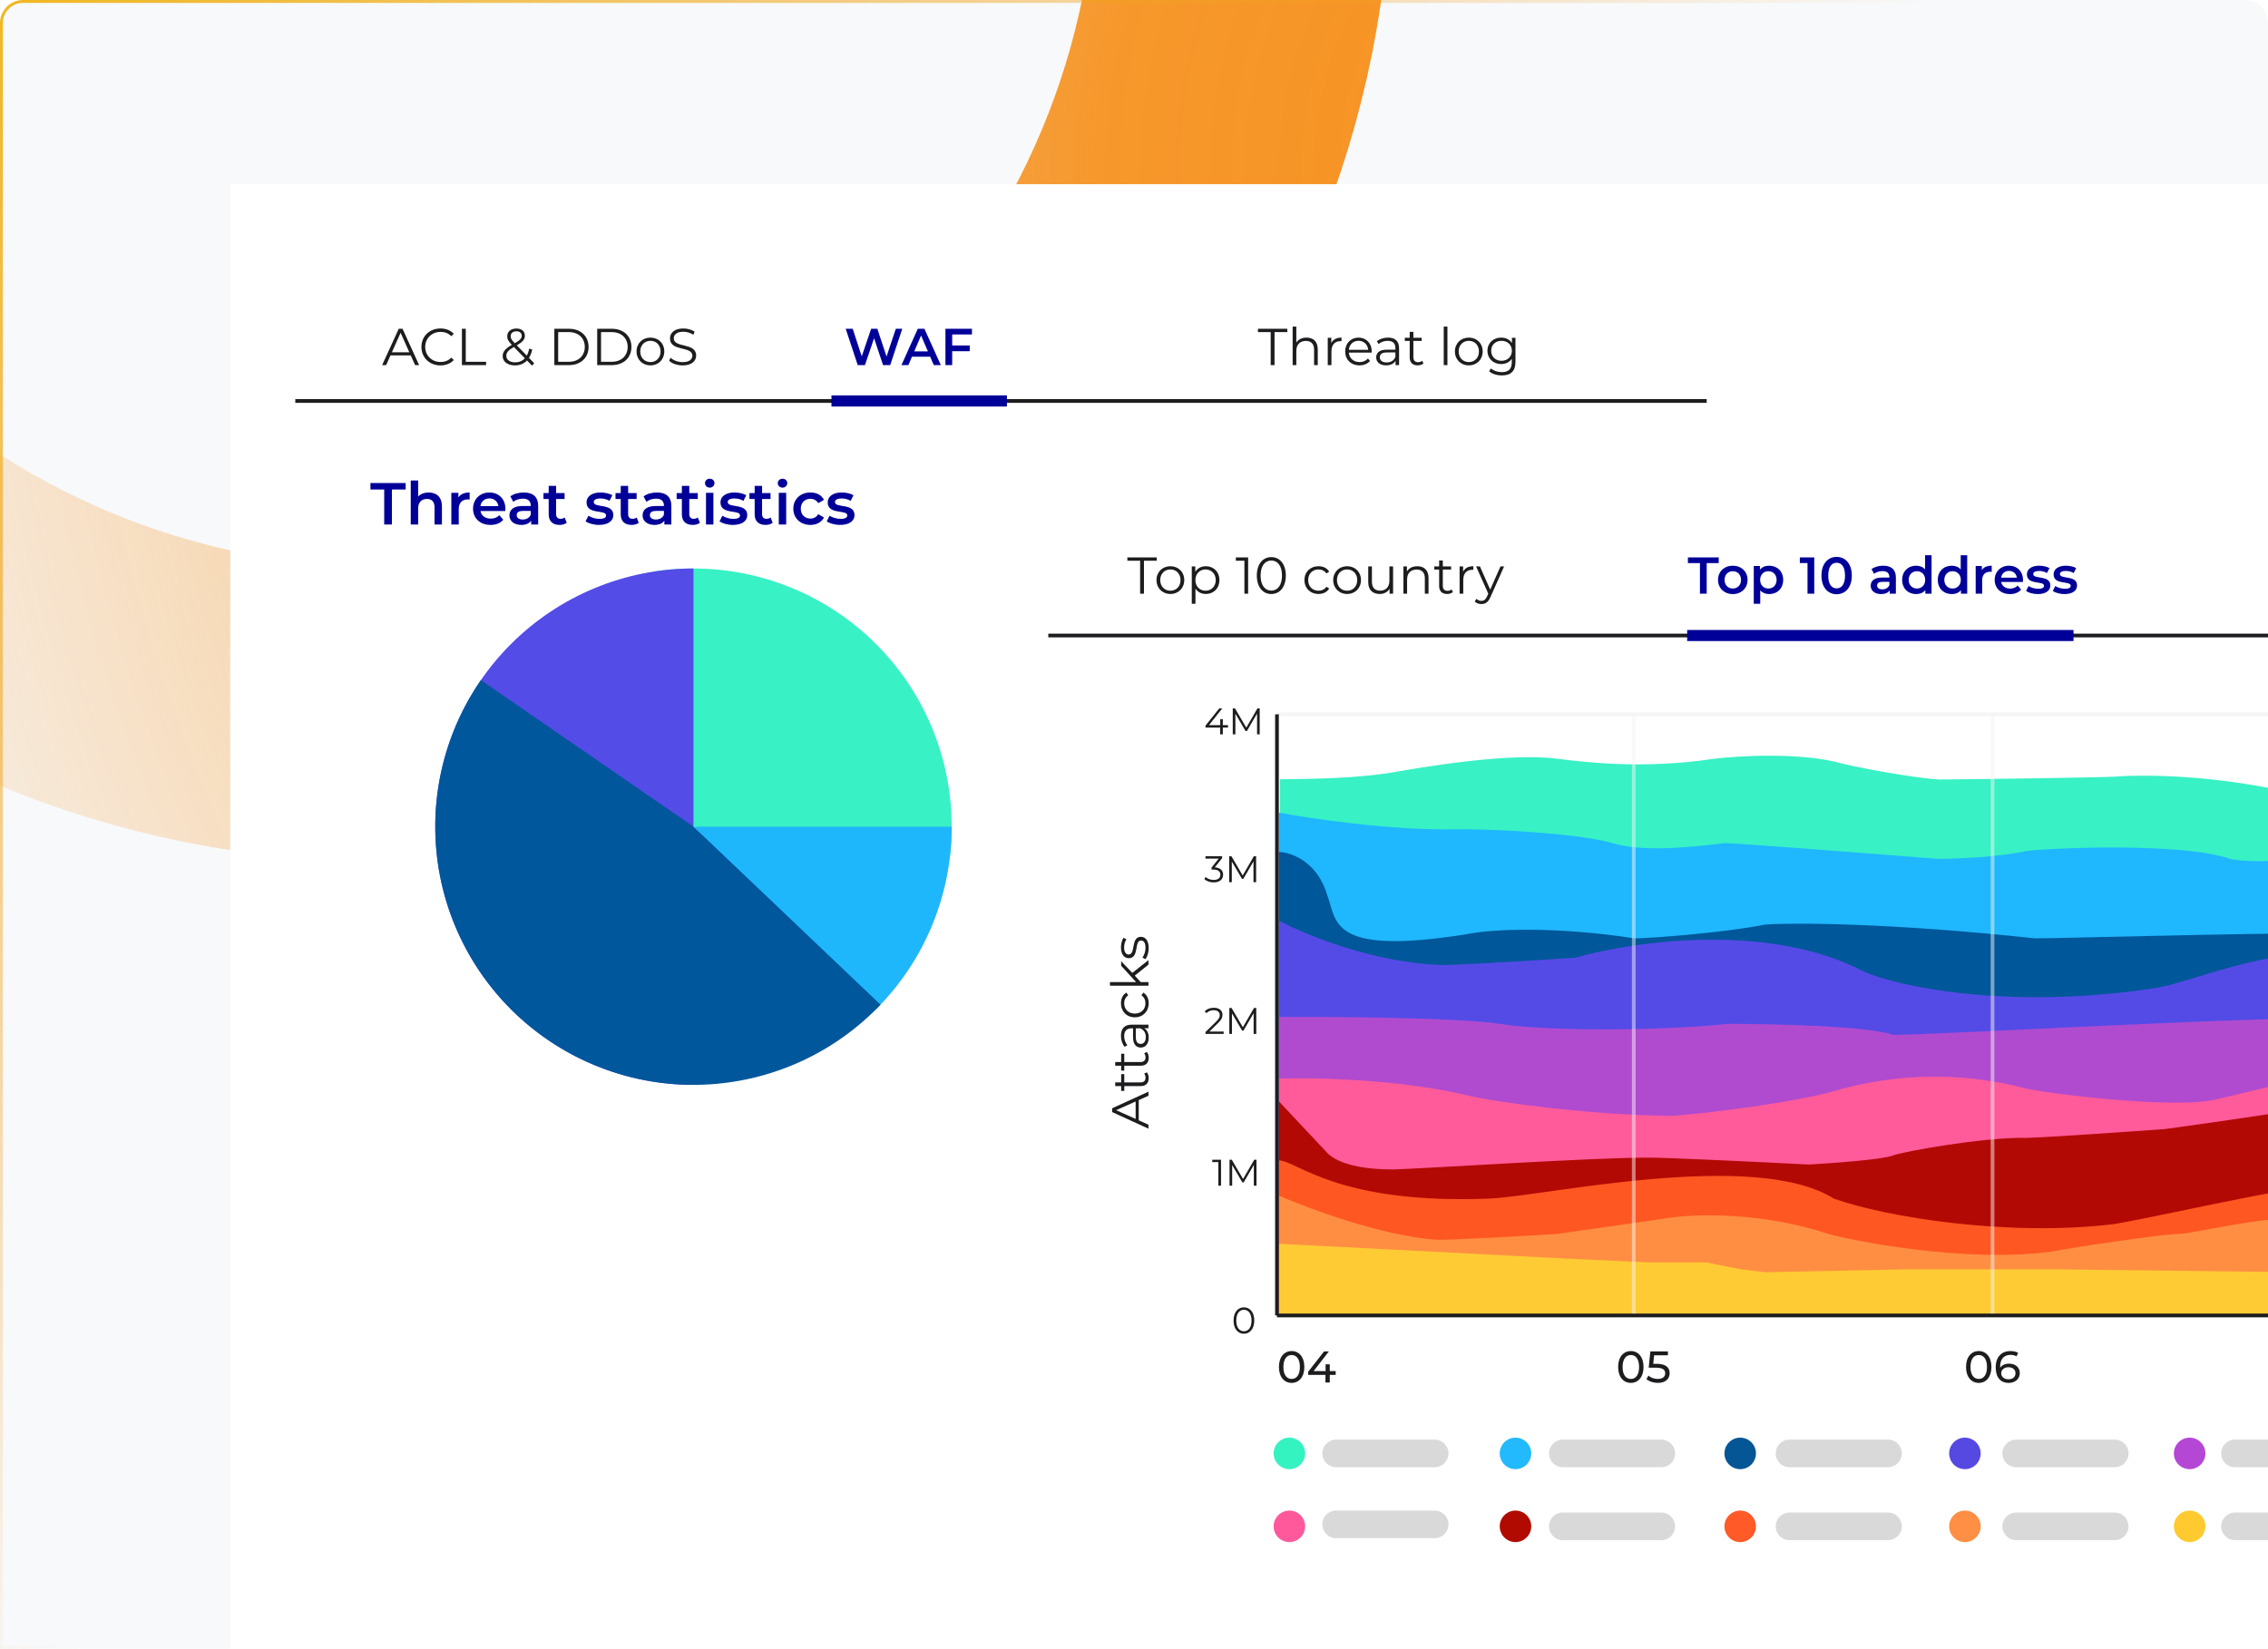 <svg width="788" height="573" viewBox="0 0 788 573" fill="none" xmlns="http://www.w3.org/2000/svg">
<g clip-path="url(#clip0_1924_32206)">
<path d="M0 8C0 3.582 3.582 0 8 0H780C784.418 0 788 3.582 788 8V573H0V8Z" fill="#F7F9FA"/>
<path d="M134.952 248.283C-29.994 249.017 -164.303 115.897 -165.037 -49.048C-165.771 -213.994 -32.652 -348.303 132.294 -349.037C297.239 -349.771 431.549 -216.652 432.283 -51.706C433.017 113.239 299.898 247.549 134.952 248.283Z" stroke="url(#paint0_radial_1924_32206)" stroke-width="102.458"/>
<path d="M865.561 64H80V579.033H865.561V64Z" fill="white"/>
<g filter="url(#filter0_d_1924_32206)">
<path d="M106.594 408.422C104.409 408.422 102.601 406.63 102.601 404.464V91.929C102.601 89.763 104.409 87.971 106.594 87.971H594.465C596.648 87.971 598.458 89.763 598.458 91.929V404.539C598.458 406.704 596.648 408.497 594.465 408.497H106.594V408.422Z" fill="white"/>
</g>
<path d="M311.247 114.254L308.021 123.898L304.83 114.254H302.667L299.404 123.844L296.268 114.254H293.834L298.016 126.872H300.522L303.694 117.535L306.813 126.872H309.3L313.482 114.254H311.247ZM324.432 126.872H326.884L321.187 114.254H318.88L313.202 126.872H315.617L316.861 123.952H323.17L324.432 126.872ZM317.654 122.113L320.016 116.597L322.395 122.113H317.654ZM337.699 116.219V114.254H328.488V126.872H330.831V122.041H336.924V120.058H330.831V116.219H337.699Z" fill="#000099"/>
<path d="M133.489 182.266H136.167V170.111H140.946V167.845H128.709V170.111H133.489V182.266ZM148.951 171.141C147.427 171.141 146.129 171.635 145.284 172.542V166.979H142.709V182.266H145.284V176.703C145.284 174.499 146.52 173.386 148.354 173.386C150.002 173.386 150.97 174.334 150.97 176.291V182.266H153.545V175.962C153.545 172.645 151.588 171.141 148.951 171.141ZM159.264 172.871V171.264H156.812V182.266H159.387V176.93C159.387 174.684 160.623 173.531 162.58 173.531C162.766 173.531 162.951 173.551 163.178 173.592V171.141C161.344 171.141 160.005 171.718 159.264 172.871ZM175.604 176.827C175.604 173.386 173.255 171.141 170.041 171.141C166.766 171.141 164.355 173.489 164.355 176.765C164.355 180.041 166.745 182.41 170.433 182.41C172.328 182.41 173.873 181.792 174.862 180.617L173.482 179.031C172.699 179.835 171.731 180.226 170.495 180.226C168.579 180.226 167.24 179.196 166.931 177.589H175.563C175.583 177.342 175.604 177.033 175.604 176.827ZM170.041 173.201C171.731 173.201 172.946 174.293 173.152 175.879H166.91C167.157 174.272 168.373 173.201 170.041 173.201ZM181.978 171.141C180.207 171.141 178.497 171.594 177.322 172.501L178.332 174.375C179.156 173.695 180.433 173.283 181.669 173.283C183.503 173.283 184.409 174.169 184.409 175.673V175.838H181.566C178.229 175.838 176.993 177.28 176.993 179.114C176.993 181.029 178.579 182.41 181.092 182.41C182.741 182.41 183.935 181.874 184.553 180.926V182.266H186.984V175.817C186.984 172.645 185.151 171.141 181.978 171.141ZM181.628 180.535C180.31 180.535 179.527 179.938 179.527 179.011C179.527 178.207 180.001 177.548 181.752 177.548H184.409V178.825C183.977 179.958 182.885 180.535 181.628 180.535ZM196.181 179.835C195.79 180.144 195.275 180.288 194.739 180.288C193.75 180.288 193.215 179.711 193.215 178.64V173.407H196.161V171.347H193.215V168.833H190.639V171.347H188.827V173.407H190.639V178.702C190.639 181.132 192.02 182.41 194.43 182.41C195.357 182.41 196.284 182.163 196.902 181.668L196.181 179.835ZM208.113 182.41C211.203 182.41 213.099 181.071 213.099 179.011C213.099 174.705 206.3 176.683 206.3 174.458C206.3 173.737 207.042 173.222 208.608 173.222C209.658 173.222 210.709 173.428 211.76 174.046L212.748 172.088C211.76 171.491 210.091 171.141 208.628 171.141C205.662 171.141 203.787 172.501 203.787 174.581C203.787 178.969 210.585 176.992 210.585 179.093C210.585 179.855 209.905 180.308 208.278 180.308C206.898 180.308 205.415 179.855 204.446 179.217L203.457 181.174C204.446 181.874 206.28 182.41 208.113 182.41ZM221.209 179.835C220.818 180.144 220.303 180.288 219.767 180.288C218.778 180.288 218.243 179.711 218.243 178.64V173.407H221.188V171.347H218.243V168.833H215.667V171.347H213.854V173.407H215.667V178.702C215.667 181.132 217.048 182.41 219.458 182.41C220.385 182.41 221.312 182.163 221.93 181.668L221.209 179.835ZM228.251 171.141C226.479 171.141 224.769 171.594 223.595 172.501L224.604 174.375C225.428 173.695 226.706 173.283 227.942 173.283C229.775 173.283 230.682 174.169 230.682 175.673V175.838H227.839C224.501 175.838 223.265 177.28 223.265 179.114C223.265 181.029 224.852 182.41 227.365 182.41C229.013 182.41 230.208 181.874 230.826 180.926V182.266H233.257V175.817C233.257 172.645 231.423 171.141 228.251 171.141ZM227.901 180.535C226.582 180.535 225.799 179.938 225.799 179.011C225.799 178.207 226.273 177.548 228.024 177.548H230.682V178.825C230.249 179.958 229.157 180.535 227.901 180.535ZM242.454 179.835C242.063 180.144 241.548 180.288 241.012 180.288C240.023 180.288 239.488 179.711 239.488 178.64V173.407H242.434V171.347H239.488V168.833H236.912V171.347H235.1V173.407H236.912V178.702C236.912 181.132 238.293 182.41 240.703 182.41C241.63 182.41 242.557 182.163 243.175 181.668L242.454 179.835ZM246.591 169.452C247.559 169.452 248.239 168.751 248.239 167.845C248.239 167 247.539 166.361 246.591 166.361C245.644 166.361 244.943 167.041 244.943 167.906C244.943 168.772 245.644 169.452 246.591 169.452ZM245.293 182.266H247.868V171.264H245.293V182.266ZM254.648 182.41C257.738 182.41 259.633 181.071 259.633 179.011C259.633 174.705 252.835 176.683 252.835 174.458C252.835 173.737 253.576 173.222 255.142 173.222C256.193 173.222 257.243 173.428 258.294 174.046L259.283 172.088C258.294 171.491 256.625 171.141 255.163 171.141C252.196 171.141 250.321 172.501 250.321 174.581C250.321 178.969 257.12 176.992 257.12 179.093C257.12 179.855 256.44 180.308 254.812 180.308C253.432 180.308 251.949 179.855 250.981 179.217L249.992 181.174C250.981 181.874 252.814 182.41 254.648 182.41ZM267.742 179.835C267.351 180.144 266.836 180.288 266.3 180.288C265.311 180.288 264.776 179.711 264.776 178.64V173.407H267.722V171.347H264.776V168.833H262.201V171.347H260.388V173.407H262.201V178.702C262.201 181.132 263.581 182.41 265.991 182.41C266.918 182.41 267.845 182.163 268.463 181.668L267.742 179.835ZM271.879 169.452C272.848 169.452 273.527 168.751 273.527 167.845C273.527 167 272.827 166.361 271.879 166.361C270.932 166.361 270.231 167.041 270.231 167.906C270.231 168.772 270.932 169.452 271.879 169.452ZM270.581 182.266H273.157V171.264H270.581V182.266ZM281.584 182.41C283.726 182.41 285.436 181.483 286.281 179.835L284.303 178.681C283.644 179.732 282.655 180.205 281.563 180.205C279.668 180.205 278.226 178.908 278.226 176.765C278.226 174.643 279.668 173.325 281.563 173.325C282.655 173.325 283.644 173.798 284.303 174.849L286.281 173.695C285.436 172.027 283.726 171.141 281.584 171.141C278.102 171.141 275.63 173.469 275.63 176.765C275.63 180.061 278.102 182.41 281.584 182.41ZM291.906 182.41C294.997 182.41 296.892 181.071 296.892 179.011C296.892 174.705 290.093 176.683 290.093 174.458C290.093 173.737 290.835 173.222 292.401 173.222C293.451 173.222 294.502 173.428 295.553 174.046L296.542 172.088C295.553 171.491 293.884 171.141 292.421 171.141C289.455 171.141 287.58 172.501 287.58 174.581C287.58 178.969 294.378 176.992 294.378 179.093C294.378 179.855 293.699 180.308 292.071 180.308C290.691 180.308 289.208 179.855 288.239 179.217L287.25 181.174C288.239 181.874 290.073 182.41 291.906 182.41Z" fill="#000099"/>
<path d="M144.219 126.872H145.625L139.856 114.254H138.54L132.772 126.872H134.16L135.674 123.502H142.704L144.219 126.872ZM136.161 122.42L139.189 115.642L142.218 122.42H136.161ZM153.016 126.981C154.873 126.981 156.531 126.35 157.649 125.124L156.801 124.277C155.774 125.34 154.512 125.791 153.07 125.791C150.024 125.791 147.734 123.556 147.734 120.563C147.734 117.571 150.024 115.336 153.07 115.336C154.512 115.336 155.774 115.786 156.801 116.832L157.649 115.985C156.531 114.759 154.873 114.146 153.034 114.146C149.23 114.146 146.418 116.868 146.418 120.563C146.418 124.259 149.23 126.981 153.016 126.981ZM160.492 126.872H168.892V125.719H161.826V114.254H160.492V126.872ZM185.595 126.224L183.793 124.367C184.297 123.574 184.676 122.6 184.91 121.465L183.865 121.14C183.685 122.096 183.396 122.907 183.018 123.574L179.557 120.004C181.611 118.815 182.369 117.931 182.369 116.67C182.369 115.101 181.215 114.164 179.43 114.164C177.484 114.164 176.24 115.246 176.24 116.85C176.24 117.823 176.6 118.58 177.826 119.842C175.519 121.176 174.653 122.276 174.653 123.772C174.653 125.683 176.42 126.981 178.89 126.981C180.602 126.981 182.044 126.404 183.108 125.268L184.856 127.071L185.595 126.224ZM179.43 115.119C180.602 115.119 181.269 115.75 181.269 116.688C181.269 117.589 180.674 118.22 178.853 119.265C177.7 118.094 177.429 117.571 177.429 116.832C177.429 115.822 178.168 115.119 179.43 115.119ZM178.962 125.917C177.141 125.917 175.915 125.016 175.915 123.646C175.915 122.528 176.528 121.735 178.547 120.581L182.351 124.493C181.485 125.448 180.332 125.917 178.962 125.917ZM192.601 126.872H197.739C201.777 126.872 204.499 124.277 204.499 120.563C204.499 116.85 201.777 114.254 197.739 114.254H192.601V126.872ZM193.935 125.719V115.408H197.667C201.02 115.408 203.183 117.535 203.183 120.563C203.183 123.592 201.02 125.719 197.667 125.719H193.935ZM207.494 126.872H212.631C216.669 126.872 219.391 124.277 219.391 120.563C219.391 116.85 216.669 114.254 212.631 114.254H207.494V126.872ZM208.828 125.719V115.408H212.559C215.912 115.408 218.075 117.535 218.075 120.563C218.075 123.592 215.912 125.719 212.559 125.719H208.828ZM225.992 126.963C228.768 126.963 230.805 124.944 230.805 122.132C230.805 119.319 228.768 117.319 225.992 117.319C223.216 117.319 221.161 119.319 221.161 122.132C221.161 124.944 223.216 126.963 225.992 126.963ZM225.992 125.827C223.973 125.827 222.459 124.349 222.459 122.132C222.459 119.914 223.973 118.436 225.992 118.436C228.011 118.436 229.507 119.914 229.507 122.132C229.507 124.349 228.011 125.827 225.992 125.827ZM237.167 126.981C240.394 126.981 241.872 125.394 241.872 123.538C241.872 118.941 234.103 121.032 234.103 117.571C234.103 116.309 235.13 115.282 237.438 115.282C238.555 115.282 239.817 115.624 240.899 116.327L241.349 115.264C240.34 114.561 238.862 114.146 237.438 114.146C234.229 114.146 232.787 115.75 232.787 117.607C232.787 122.276 240.556 120.149 240.556 123.61C240.556 124.854 239.529 125.845 237.167 125.845C235.509 125.845 233.905 125.196 233.003 124.313L232.48 125.34C233.418 126.314 235.275 126.981 237.167 126.981Z" fill="#1D1D1F"/>
<path d="M441.492 126.872H442.826V115.407H447.261V114.254H437.058V115.407H441.492V126.872ZM453.952 117.318C452.348 117.318 451.104 117.949 450.401 119.049V113.497H449.121V126.872H450.401V121.897C450.401 119.734 451.681 118.472 453.718 118.472C455.52 118.472 456.566 119.499 456.566 121.5V126.872H457.846V121.374C457.846 118.652 456.26 117.318 453.952 117.318ZM462.547 119.247V117.39H461.321V126.872H462.601V122.041C462.601 119.806 463.809 118.544 465.792 118.544C465.882 118.544 465.99 118.562 466.098 118.562V117.318C464.349 117.318 463.142 117.985 462.547 119.247ZM476.601 122.131C476.601 119.283 474.672 117.318 472.004 117.318C469.336 117.318 467.371 119.319 467.371 122.131C467.371 124.943 469.39 126.962 472.347 126.962C473.843 126.962 475.159 126.421 476.006 125.412L475.285 124.583C474.564 125.412 473.536 125.826 472.383 125.826C470.31 125.826 468.795 124.511 468.651 122.528H476.583C476.583 122.383 476.601 122.239 476.601 122.131ZM472.004 118.418C473.861 118.418 475.213 119.716 475.375 121.572H468.651C468.814 119.716 470.165 118.418 472.004 118.418ZM482.258 117.318C480.762 117.318 479.356 117.787 478.401 118.598L478.978 119.553C479.753 118.868 480.906 118.436 482.132 118.436C483.899 118.436 484.818 119.319 484.818 120.941V121.518H481.808C479.086 121.518 478.148 122.744 478.148 124.204C478.148 125.844 479.464 126.962 481.609 126.962C483.178 126.962 484.295 126.367 484.872 125.394V126.872H486.098V120.995C486.098 118.544 484.71 117.318 482.258 117.318ZM481.808 125.953C480.294 125.953 479.41 125.268 479.41 124.168C479.41 123.195 480.005 122.474 481.844 122.474H484.818V124.024C484.313 125.268 483.25 125.953 481.808 125.953ZM494.117 125.376C493.757 125.7 493.234 125.863 492.711 125.863C491.647 125.863 491.071 125.25 491.071 124.132V118.472H493.955V117.39H491.071V115.317H489.791V117.39H488.096V118.472H489.791V124.204C489.791 125.953 490.782 126.962 492.567 126.962C493.306 126.962 494.063 126.746 494.568 126.295L494.117 125.376ZM501.616 126.872H502.896V113.497H501.616V126.872ZM510.333 126.962C513.109 126.962 515.146 124.943 515.146 122.131C515.146 119.319 513.109 117.318 510.333 117.318C507.557 117.318 505.502 119.319 505.502 122.131C505.502 124.943 507.557 126.962 510.333 126.962ZM510.333 125.826C508.314 125.826 506.8 124.348 506.8 122.131C506.8 119.914 508.314 118.436 510.333 118.436C512.352 118.436 513.848 119.914 513.848 122.131C513.848 124.348 512.352 125.826 510.333 125.826ZM525.311 117.39V119.211C524.518 117.967 523.148 117.318 521.562 117.318C518.858 117.318 516.803 119.175 516.803 121.897C516.803 124.619 518.858 126.511 521.562 126.511C523.112 126.511 524.464 125.881 525.257 124.673V125.881C525.257 128.224 524.158 129.324 521.76 129.324C520.3 129.324 518.93 128.837 518.029 128.026L517.38 128.999C518.371 129.936 520.066 130.459 521.796 130.459C524.933 130.459 526.537 128.981 526.537 125.718V117.39H525.311ZM521.688 125.376C519.597 125.376 518.101 123.952 518.101 121.897C518.101 119.842 519.597 118.436 521.688 118.436C523.779 118.436 525.293 119.842 525.293 121.897C525.293 123.952 523.779 125.376 521.688 125.376Z" fill="#1D1D1F"/>
<path d="M102.601 139.337H592.978" stroke="#1D1D1F" stroke-width="1.288" stroke-miterlimit="10"/>
<path d="M288.887 139.337H349.841" stroke="#000099" stroke-width="3.863" stroke-miterlimit="10"/>
<path d="M330.115 297.207C331.64 283.53 329.997 269.685 325.314 256.745C320.631 243.805 313.034 232.113 303.112 222.579C293.189 213.043 281.205 205.919 268.087 201.756C254.971 197.593 241.071 196.504 227.465 198.572L240.948 287.272L330.115 297.207Z" fill="#38F1C5"/>
<path d="M304.389 350.714C312.72 342.383 319.329 332.492 323.838 321.607C328.346 310.721 330.668 299.055 330.668 287.272H240.948L304.389 350.714Z" fill="#1FB7FC"/>
<path d="M240.948 197.553C229.165 197.553 217.498 199.873 206.613 204.383C195.728 208.89 185.837 215.5 177.506 223.831C169.175 232.162 162.566 242.053 158.057 252.939C153.549 263.824 151.228 275.491 151.228 287.272C151.228 299.055 153.549 310.721 158.057 321.607C162.566 332.492 169.175 342.383 177.506 350.714C185.837 359.046 195.728 365.653 206.613 370.163C217.498 374.672 229.165 376.992 240.948 376.992V287.272V197.553Z" fill="#534CE7"/>
<path d="M167.081 236.347C154.267 254.935 148.931 277.67 152.138 300.016C155.344 322.363 166.858 342.68 184.381 356.914C201.905 371.148 224.151 378.252 246.68 376.809C269.21 375.366 290.369 365.484 305.933 349.132L240.948 287.272L167.081 236.347Z" fill="#00579B"/>
<g filter="url(#filter1_d_1924_32206)">
<path d="M368.777 561.82C366.662 561.82 364.912 559.64 364.912 557.007V177.024C364.912 174.391 366.662 172.211 368.777 172.211H841.149C843.264 172.211 845.015 174.391 845.015 177.024V557.099C845.015 559.732 843.264 561.91 841.149 561.91H368.777V561.82Z" fill="white"/>
</g>
<path d="M396.128 206.319H397.462V194.855H401.897V193.701H391.694V194.855H396.128V206.319ZM406.648 206.409C409.424 206.409 411.461 204.39 411.461 201.578C411.461 198.766 409.424 196.765 406.648 196.765C403.872 196.765 401.817 198.766 401.817 201.578C401.817 204.39 403.872 206.409 406.648 206.409ZM406.648 205.274C404.629 205.274 403.115 203.796 403.115 201.578C403.115 199.361 404.629 197.883 406.648 197.883C408.667 197.883 410.163 199.361 410.163 201.578C410.163 203.796 408.667 205.274 406.648 205.274ZM418.958 196.765C417.39 196.765 416.074 197.45 415.299 198.712V196.837H414.073V209.816H415.353V204.535C416.146 205.76 417.444 206.409 418.958 206.409C421.662 206.409 423.681 204.463 423.681 201.578C423.681 198.712 421.662 196.765 418.958 196.765ZM418.868 205.274C416.849 205.274 415.335 203.796 415.335 201.578C415.335 199.379 416.849 197.883 418.868 197.883C420.869 197.883 422.401 199.379 422.401 201.578C422.401 203.796 420.869 205.274 418.868 205.274ZM429.385 193.701V194.855H432.36V206.319H433.657V193.701H429.385ZM441.704 206.427C444.624 206.427 446.751 204.03 446.751 200.01C446.751 195.99 444.624 193.593 441.704 193.593C438.783 193.593 436.674 195.99 436.674 200.01C436.674 204.03 438.783 206.427 441.704 206.427ZM441.704 205.238C439.504 205.238 437.99 203.381 437.99 200.01C437.99 196.639 439.504 194.782 441.704 194.782C443.903 194.782 445.417 196.639 445.417 200.01C445.417 203.381 443.903 205.238 441.704 205.238ZM458.105 206.409C459.709 206.409 461.061 205.76 461.818 204.535L460.863 203.886C460.214 204.841 459.204 205.274 458.105 205.274C456.032 205.274 454.518 203.814 454.518 201.578C454.518 199.361 456.032 197.883 458.105 197.883C459.204 197.883 460.214 198.334 460.863 199.289L461.818 198.64C461.061 197.396 459.709 196.765 458.105 196.765C455.275 196.765 453.22 198.748 453.22 201.578C453.22 204.408 455.275 206.409 458.105 206.409ZM468.049 206.409C470.825 206.409 472.862 204.39 472.862 201.578C472.862 198.766 470.825 196.765 468.049 196.765C465.273 196.765 463.218 198.766 463.218 201.578C463.218 204.39 465.273 206.409 468.049 206.409ZM468.049 205.274C466.03 205.274 464.516 203.796 464.516 201.578C464.516 199.361 466.03 197.883 468.049 197.883C470.068 197.883 471.564 199.361 471.564 201.578C471.564 203.796 470.068 205.274 468.049 205.274ZM482.74 196.837V201.813C482.74 203.976 481.496 205.256 479.513 205.256C477.711 205.256 476.665 204.228 476.665 202.209V196.837H475.385V202.335C475.385 205.057 476.972 206.409 479.387 206.409C480.901 206.409 482.127 205.742 482.794 204.589V206.319H484.02V196.837H482.74ZM492.436 196.765C490.795 196.765 489.515 197.432 488.83 198.586V196.837H487.605V206.319H488.884V201.344C488.884 199.181 490.164 197.919 492.201 197.919C494.004 197.919 495.049 198.947 495.049 200.947V206.319H496.329V200.821C496.329 198.099 494.743 196.765 492.436 196.765ZM504.346 204.823C503.985 205.148 503.462 205.31 502.94 205.31C501.876 205.31 501.299 204.697 501.299 203.579V197.919H504.183V196.837H501.299V194.764H500.019V196.837H498.325V197.919H500.019V203.651C500.019 205.4 501.011 206.409 502.795 206.409C503.534 206.409 504.292 206.193 504.796 205.742L504.346 204.823ZM508.353 198.694V196.837H507.127V206.319H508.407V201.488C508.407 199.253 509.614 197.991 511.597 197.991C511.687 197.991 511.796 198.009 511.904 198.009V196.765C510.155 196.765 508.947 197.432 508.353 198.694ZM521.331 196.837L517.762 204.895L514.193 196.837H512.859L517.095 206.301L516.681 207.221C516.14 208.41 515.563 208.807 514.716 208.807C514.031 208.807 513.454 208.554 512.985 208.086L512.39 209.041C512.967 209.618 513.815 209.906 514.698 209.906C516.05 209.906 517.059 209.312 517.852 207.455L522.593 196.837H521.331Z" fill="#1D1D1F"/>
<path d="M590.632 206.319H592.975V195.683H597.157V193.7H586.45V195.683H590.632V206.319ZM602.04 206.445C605.032 206.445 607.177 204.39 607.177 201.506C607.177 198.622 605.032 196.585 602.04 196.585C599.083 196.585 596.92 198.622 596.92 201.506C596.92 204.39 599.083 206.445 602.04 206.445ZM602.04 204.516C600.417 204.516 599.192 203.344 599.192 201.506C599.192 199.667 600.417 198.495 602.04 198.495C603.68 198.495 604.906 199.667 604.906 201.506C604.906 203.344 603.68 204.516 602.04 204.516ZM614.668 196.585C613.352 196.585 612.235 197.035 611.478 197.955V196.693H609.333V209.816H611.586V205.147C612.361 206.03 613.443 206.445 614.668 206.445C617.48 206.445 619.553 204.498 619.553 201.506C619.553 198.531 617.48 196.585 614.668 196.585ZM614.416 204.516C612.794 204.516 611.55 203.344 611.55 201.506C611.55 199.667 612.794 198.495 614.416 198.495C616.038 198.495 617.264 199.667 617.264 201.506C617.264 203.344 616.038 204.516 614.416 204.516ZM625.339 193.7V195.665H628.006V206.319H630.35V193.7H625.339ZM638.116 206.499C641.127 206.499 643.398 204.156 643.398 200.01C643.398 195.864 641.127 193.52 638.116 193.52C635.124 193.52 632.853 195.864 632.853 200.01C632.853 204.156 635.124 206.499 638.116 206.499ZM638.116 204.462C636.404 204.462 635.214 203.056 635.214 200.01C635.214 196.963 636.404 195.557 638.116 195.557C639.847 195.557 641.037 196.963 641.037 200.01C641.037 203.056 639.847 204.462 638.116 204.462ZM654.326 196.585C652.776 196.585 651.279 196.981 650.252 197.774L651.135 199.415C651.856 198.82 652.974 198.459 654.055 198.459C655.66 198.459 656.453 199.234 656.453 200.55V200.695H653.965C651.045 200.695 649.964 201.956 649.964 203.561C649.964 205.237 651.352 206.445 653.551 206.445C654.993 206.445 656.038 205.976 656.579 205.147V206.319H658.706V200.677C658.706 197.901 657.102 196.585 654.326 196.585ZM654.019 204.805C652.866 204.805 652.181 204.282 652.181 203.471C652.181 202.768 652.595 202.191 654.128 202.191H656.453V203.308C656.074 204.3 655.119 204.805 654.019 204.805ZM668.86 192.943V197.883C668.103 196.999 667.003 196.585 665.76 196.585C662.966 196.585 660.893 198.513 660.893 201.506C660.893 204.498 662.966 206.445 665.76 206.445C667.075 206.445 668.193 205.994 668.95 205.075V206.319H671.113V192.943H668.86ZM666.03 204.516C664.408 204.516 663.164 203.344 663.164 201.506C663.164 199.667 664.408 198.495 666.03 198.495C667.652 198.495 668.896 199.667 668.896 201.506C668.896 203.344 667.652 204.516 666.03 204.516ZM681.235 192.943V197.883C680.478 196.999 679.378 196.585 678.135 196.585C675.34 196.585 673.267 198.513 673.267 201.506C673.267 204.498 675.34 206.445 678.135 206.445C679.45 206.445 680.568 205.994 681.325 205.075V206.319H683.488V192.943H681.235ZM678.405 204.516C676.783 204.516 675.539 203.344 675.539 201.506C675.539 199.667 676.783 198.495 678.405 198.495C680.027 198.495 681.271 199.667 681.271 201.506C681.271 203.344 680.027 204.516 678.405 204.516ZM688.582 198.099V196.693H686.437V206.319H688.69V201.65C688.69 199.685 689.772 198.676 691.484 198.676C691.646 198.676 691.809 198.694 692.007 198.73V196.585C690.403 196.585 689.231 197.089 688.582 198.099ZM702.879 201.56C702.879 198.549 700.824 196.585 698.012 196.585C695.146 196.585 693.037 198.64 693.037 201.506C693.037 204.372 695.128 206.445 698.355 206.445C700.013 206.445 701.365 205.904 702.23 204.877L701.023 203.489C700.338 204.192 699.49 204.534 698.409 204.534C696.732 204.534 695.561 203.633 695.29 202.227H702.843C702.861 202.011 702.879 201.74 702.879 201.56ZM698.012 198.387C699.49 198.387 700.554 199.343 700.734 200.731H695.272C695.489 199.325 696.552 198.387 698.012 198.387ZM708.018 206.445C710.722 206.445 712.38 205.273 712.38 203.471C712.38 199.703 706.432 201.434 706.432 199.487C706.432 198.856 707.081 198.405 708.451 198.405C709.37 198.405 710.289 198.586 711.209 199.126L712.074 197.414C711.209 196.891 709.749 196.585 708.469 196.585C705.873 196.585 704.233 197.774 704.233 199.595C704.233 203.435 710.181 201.704 710.181 203.543C710.181 204.21 709.586 204.606 708.162 204.606C706.954 204.606 705.657 204.21 704.809 203.651L703.944 205.363C704.809 205.976 706.414 206.445 708.018 206.445ZM717.295 206.445C719.999 206.445 721.657 205.273 721.657 203.471C721.657 199.703 715.709 201.434 715.709 199.487C715.709 198.856 716.358 198.405 717.728 198.405C718.647 198.405 719.566 198.586 720.486 199.126L721.351 197.414C720.486 196.891 719.026 196.585 717.746 196.585C715.15 196.585 713.51 197.774 713.51 199.595C713.51 203.435 719.458 201.704 719.458 203.543C719.458 204.21 718.863 204.606 717.439 204.606C716.231 204.606 714.934 204.21 714.086 203.651L713.221 205.363C714.086 205.976 715.691 206.445 717.295 206.445Z" fill="#000099"/>
<path d="M399.022 380.768V379.362L386.403 385.131V386.446L399.022 392.215V390.827L395.651 389.313V382.282L399.022 380.768ZM394.569 388.826L387.791 385.798L394.569 382.769V388.826ZM397.525 373.09C397.85 373.451 398.012 373.974 398.012 374.496C398.012 375.56 397.399 376.137 396.282 376.137H390.621V373.253H389.54V376.137H387.467V377.417H389.54V379.111H390.621V377.417H396.354C398.102 377.417 399.112 376.425 399.112 374.641C399.112 373.902 398.895 373.144 398.445 372.64L397.525 373.09ZM397.525 366.014C397.85 366.374 398.012 366.897 398.012 367.42C398.012 368.483 397.399 369.06 396.282 369.06H390.621V366.176H389.54V369.06H387.467V370.34H389.54V372.035H390.621V370.34H396.354C398.102 370.34 399.112 369.349 399.112 367.564C399.112 366.825 398.895 366.068 398.445 365.563L397.525 366.014ZM389.468 359.916C389.468 361.412 389.936 362.818 390.748 363.773L391.703 363.197C391.018 362.421 390.585 361.268 390.585 360.042C390.585 358.275 391.469 357.356 393.091 357.356H393.668V360.367C393.668 363.088 394.894 364.026 396.354 364.026C397.994 364.026 399.112 362.71 399.112 360.565C399.112 358.997 398.517 357.879 397.543 357.302H399.022V356.076H393.145C390.694 356.076 389.468 357.464 389.468 359.916ZM398.102 360.367C398.102 361.881 397.417 362.764 396.318 362.764C395.344 362.764 394.623 362.169 394.623 360.33V357.356H396.174C397.417 357.861 398.102 358.924 398.102 360.367ZM399.112 348.635C399.112 347.031 398.463 345.679 397.237 344.922L396.588 345.877C397.543 346.526 397.976 347.536 397.976 348.635C397.976 350.708 396.516 352.223 394.281 352.223C392.064 352.223 390.585 350.708 390.585 348.635C390.585 347.536 391.036 346.526 391.991 345.877L391.342 344.922C390.099 345.679 389.468 347.031 389.468 348.635C389.468 351.465 391.451 353.52 394.281 353.52C397.111 353.52 399.112 351.465 399.112 348.635ZM399.022 335.212V333.644L393.416 338.078L389.54 334.023V335.609L394.713 341.269H385.646V342.549H399.022V341.269H396.318L394.263 339.034L399.022 335.212ZM399.112 329.462C399.112 326.992 398.048 325.55 396.408 325.55C392.767 325.55 394.695 331.697 392.136 331.697C391.234 331.697 390.567 330.94 390.567 329.228C390.567 328.254 390.802 327.263 391.379 326.434L390.351 325.875C389.81 326.668 389.468 328.002 389.468 329.228C389.468 331.643 390.621 332.977 392.172 332.977C395.921 332.977 393.974 326.83 396.444 326.83C397.381 326.83 397.994 327.569 397.994 329.372C397.994 330.706 397.525 331.986 396.931 332.743L397.94 333.32C398.607 332.544 399.112 331.03 399.112 329.462Z" fill="#1D1D1F"/>
<path d="M426.663 251.999H424.861V249.913H423.959V251.999H420.045L424.655 246.179H423.625L418.848 252.153V252.823H423.934V255.192H424.861V252.823H426.663V251.999ZM436.888 246.179L433.012 252.861L429.098 246.179H428.313V255.192H429.227V248.02L432.768 254.046H433.218L436.759 247.981V255.192H437.673V246.179H436.888Z" fill="#1D1D1F"/>
<path d="M422.067 301.408L424.616 298.202V297.545H418.822V298.369H423.431L420.934 301.498V302.181H421.577C423.251 302.181 424.011 302.889 424.011 303.97C424.011 305.091 423.187 305.786 421.693 305.786C420.522 305.786 419.479 305.348 418.899 304.743L418.448 305.477C419.144 306.185 420.393 306.636 421.693 306.636C423.869 306.636 424.964 305.477 424.964 303.97C424.964 302.528 423.998 301.511 422.067 301.408ZM435.643 297.545L431.767 304.228L427.853 297.545H427.068V306.558H427.982V299.387L431.523 305.413H431.973L435.514 299.348V306.558H436.428V297.545H435.643Z" fill="#1D1D1F"/>
<path d="M420.2 358.47L423.264 355.457C424.474 354.272 424.745 353.5 424.745 352.637C424.745 351.131 423.586 350.204 421.758 350.204C420.38 350.204 419.26 350.667 418.564 351.491L419.221 352.058C419.813 351.375 420.625 351.053 421.68 351.053C423.058 351.053 423.792 351.697 423.792 352.74C423.792 353.358 423.599 353.963 422.582 354.968L418.835 358.637V359.294H425.157V358.47H420.2ZM435.694 350.281L431.819 356.963L427.905 350.281H427.119V359.294H428.033V352.122L431.574 358.148H432.025L435.566 352.083V359.294H436.48V350.281H435.694Z" fill="#1D1D1F"/>
<path d="M421.188 403.018V403.842H423.313V412.031H424.24V403.018H421.188ZM435.768 403.018L431.892 409.701L427.978 403.018H427.192V412.031H428.107V404.859L431.647 410.885H432.098L435.639 404.821V412.031H436.553V403.018H435.768Z" fill="#1D1D1F"/>
<path d="M432.183 463.475C434.269 463.475 435.788 461.762 435.788 458.891C435.788 456.02 434.269 454.307 432.183 454.307C430.097 454.307 428.591 456.02 428.591 458.891C428.591 461.762 430.097 463.475 432.183 463.475ZM432.183 462.625C430.612 462.625 429.531 461.299 429.531 458.891C429.531 456.483 430.612 455.157 432.183 455.157C433.754 455.157 434.836 456.483 434.836 458.891C434.836 461.299 433.754 462.625 432.183 462.625Z" fill="#1D1D1F"/>
<path d="M448.778 480.561C451.296 480.561 453.181 478.552 453.181 475.03C453.181 471.507 451.296 469.498 448.778 469.498C446.244 469.498 444.359 471.507 444.359 475.03C444.359 478.552 446.244 480.561 448.778 480.561ZM448.778 479.186C447.078 479.186 445.904 477.795 445.904 475.03C445.904 472.264 447.078 470.873 448.778 470.873C450.462 470.873 451.636 472.264 451.636 475.03C451.636 477.795 450.462 479.186 448.778 479.186ZM464.074 476.451H462.019V474.102H460.567V476.451H456.41L461.71 469.622H460.041L454.51 476.698V477.78H460.52V480.437H462.019V477.78H464.074V476.451Z" fill="#1D1D1F"/>
<path d="M566.634 480.561C569.152 480.561 571.037 478.552 571.037 475.03C571.037 471.507 569.152 469.498 566.634 469.498C564.1 469.498 562.215 471.507 562.215 475.03C562.215 478.552 564.1 480.561 566.634 480.561ZM566.634 479.186C564.934 479.186 563.76 477.795 563.76 475.03C563.76 472.264 564.934 470.873 566.634 470.873C568.318 470.873 569.492 472.264 569.492 475.03C569.492 477.795 568.318 479.186 566.634 479.186ZM575.611 473.932H574.406L574.699 470.966H579.505V469.622H573.401L572.83 475.277H575.286C577.789 475.277 578.562 476.034 578.562 477.254C578.562 478.429 577.635 479.186 575.997 479.186C574.684 479.186 573.479 478.707 572.752 478.027L572.042 479.248C572.969 480.067 574.483 480.561 576.013 480.561C578.778 480.561 580.107 479.062 580.107 477.193C580.107 475.277 578.84 473.932 575.611 473.932Z" fill="#1D1D1F"/>
<path d="M687.505 480.561C690.024 480.561 691.909 478.552 691.909 475.03C691.909 471.507 690.024 469.498 687.505 469.498C684.971 469.498 683.086 471.507 683.086 475.03C683.086 478.552 684.971 480.561 687.505 480.561ZM687.505 479.186C685.806 479.186 684.632 477.795 684.632 475.03C684.632 472.264 685.806 470.873 687.505 470.873C689.19 470.873 690.364 472.264 690.364 475.03C690.364 477.795 689.19 479.186 687.505 479.186ZM698.058 473.871C696.714 473.871 695.571 474.365 694.953 475.292C694.937 475.153 694.937 475.03 694.937 474.906C694.937 472.202 696.343 470.827 698.537 470.827C699.31 470.827 700.052 470.966 700.608 471.337L701.195 470.132C700.5 469.699 699.526 469.498 698.507 469.498C695.478 469.498 693.392 471.476 693.392 475.169C693.392 478.614 695.03 480.561 697.935 480.561C700.083 480.561 701.767 479.232 701.767 477.146C701.767 475.153 700.206 473.871 698.058 473.871ZM697.873 479.309C696.204 479.309 695.308 478.336 695.308 477.224C695.308 476.034 696.328 475.122 697.796 475.122C699.31 475.122 700.268 475.941 700.268 477.208C700.268 478.491 699.279 479.309 697.873 479.309Z" fill="#1D1D1F"/>
<path d="M364.227 220.838H843.645" stroke="#1D1D1F" stroke-width="1.288" stroke-miterlimit="10"/>
<path d="M586.191 220.838H720.428" stroke="#000099" stroke-width="3.863" stroke-miterlimit="10"/>
<path d="M443.674 248.234H815.566" stroke="#F5F5F5" stroke-width="1.288" stroke-miterlimit="10"/>
<path d="M498.464 500.271H464.22C461.572 500.271 459.426 502.418 459.426 505.066C459.426 507.713 461.572 509.86 464.22 509.86H498.464C501.112 509.86 503.258 507.713 503.258 505.066C503.258 502.418 501.112 500.271 498.464 500.271Z" fill="#D9D9D9"/>
<path d="M577.226 500.271H542.981C540.334 500.271 538.187 502.418 538.187 505.066C538.187 507.713 540.334 509.86 542.981 509.86H577.226C579.873 509.86 582.02 507.713 582.02 505.066C582.02 502.418 579.873 500.271 577.226 500.271Z" fill="#D9D9D9"/>
<path d="M655.987 500.271H621.743C619.095 500.271 616.949 502.418 616.949 505.066C616.949 507.713 619.095 509.86 621.743 509.86H655.987C658.635 509.86 660.781 507.713 660.781 505.066C660.781 502.418 658.635 500.271 655.987 500.271Z" fill="#D9D9D9"/>
<path d="M734.748 500.271H700.504C697.856 500.271 695.71 502.418 695.71 505.066C695.71 507.713 697.856 509.86 700.504 509.86H734.748C737.396 509.86 739.543 507.713 739.543 505.066C739.543 502.418 737.396 500.271 734.748 500.271Z" fill="#D9D9D9"/>
<path d="M810.771 500.271H776.527C773.879 500.271 771.733 502.418 771.733 505.066C771.733 507.713 773.879 509.86 776.527 509.86H810.771C813.419 509.86 815.565 507.713 815.565 505.066C815.565 502.418 813.419 500.271 810.771 500.271Z" fill="#D9D9D9"/>
<path d="M498.464 524.927H464.22C461.572 524.927 459.426 527.074 459.426 529.721V529.721C459.426 532.369 461.572 534.516 464.22 534.516H498.464C501.112 534.516 503.258 532.369 503.258 529.721V529.721C503.258 527.074 501.112 524.927 498.464 524.927Z" fill="#D9D9D9"/>
<path d="M577.226 525.612H542.981C540.334 525.612 538.187 527.759 538.187 530.407C538.187 533.054 540.334 535.201 542.981 535.201H577.226C579.873 535.201 582.02 533.054 582.02 530.407C582.02 527.759 579.873 525.612 577.226 525.612Z" fill="#D9D9D9"/>
<path d="M655.987 525.612H621.743C619.095 525.612 616.949 527.759 616.949 530.407C616.949 533.054 619.095 535.201 621.743 535.201H655.987C658.635 535.201 660.781 533.054 660.781 530.407C660.781 527.759 658.635 525.612 655.987 525.612Z" fill="#D9D9D9"/>
<path d="M734.748 525.612H700.504C697.856 525.612 695.71 527.759 695.71 530.407C695.71 533.054 697.856 535.201 700.504 535.201H734.748C737.396 535.201 739.543 533.054 739.543 530.407C739.543 527.759 737.396 525.612 734.748 525.612Z" fill="#D9D9D9"/>
<path d="M810.771 525.612H776.527C773.879 525.612 771.733 527.759 771.733 530.407C771.733 533.054 773.879 535.201 776.527 535.201H810.771C813.419 535.201 815.565 533.054 815.565 530.407C815.565 527.759 813.419 525.612 810.771 525.612Z" fill="#D9D9D9"/>
<path d="M447.991 510.544C451.017 510.544 453.47 508.091 453.47 505.065C453.47 502.039 451.017 499.586 447.991 499.586C444.965 499.586 442.512 502.039 442.512 505.065C442.512 508.091 444.965 510.544 447.991 510.544Z" fill="#35F3C1"/>
<path d="M526.545 510.544C529.571 510.544 532.024 508.091 532.024 505.065C532.024 502.039 529.571 499.586 526.545 499.586C523.519 499.586 521.066 502.039 521.066 505.065C521.066 508.091 523.519 510.544 526.545 510.544Z" fill="#23B9FD"/>
<path d="M604.621 510.544C607.647 510.544 610.1 508.091 610.1 505.065C610.1 502.039 607.647 499.586 604.621 499.586C601.595 499.586 599.142 502.039 599.142 505.065C599.142 508.091 601.595 510.544 604.621 510.544Z" fill="#055695"/>
<path d="M682.698 510.544C685.724 510.544 688.177 508.091 688.177 505.065C688.177 502.039 685.724 499.586 682.698 499.586C679.672 499.586 677.219 502.039 677.219 505.065C677.219 508.091 679.672 510.544 682.698 510.544Z" fill="#5649E1"/>
<path d="M760.774 510.544C763.8 510.544 766.253 508.091 766.253 505.065C766.253 502.039 763.8 499.586 760.774 499.586C757.748 499.586 755.295 502.039 755.295 505.065C755.295 508.091 757.748 510.544 760.774 510.544Z" fill="#B547D5"/>
<path d="M447.991 535.885C451.017 535.885 453.47 533.432 453.47 530.406C453.47 527.38 451.017 524.927 447.991 524.927C444.965 524.927 442.512 527.38 442.512 530.406C442.512 533.432 444.965 535.885 447.991 535.885Z" fill="#FF599B"/>
<path d="M526.545 535.885C529.571 535.885 532.024 533.432 532.024 530.406C532.024 527.38 529.571 524.927 526.545 524.927C523.519 524.927 521.066 527.38 521.066 530.406C521.066 533.432 523.519 535.885 526.545 535.885Z" fill="#B10B01"/>
<path d="M604.621 535.885C607.647 535.885 610.1 533.432 610.1 530.406C610.1 527.38 607.647 524.927 604.621 524.927C601.595 524.927 599.142 527.38 599.142 530.406C599.142 533.432 601.595 535.885 604.621 535.885Z" fill="#FF5A27"/>
<path d="M682.698 535.885C685.724 535.885 688.177 533.432 688.177 530.406C688.177 527.38 685.724 524.927 682.698 524.927C679.672 524.927 677.219 527.38 677.219 530.406C677.219 533.432 679.672 535.885 682.698 535.885Z" fill="#FE8F45"/>
<path d="M760.774 535.885C763.8 535.885 766.253 533.432 766.253 530.406C766.253 527.38 763.8 524.927 760.774 524.927C757.748 524.927 755.295 527.38 755.295 530.406C755.295 533.432 757.748 535.885 760.774 535.885Z" fill="#FFCA2F"/>
<path d="M485.516 268.128L485.452 268.14C469.082 271.086 448.017 270.589 444.701 270.839V457.124H816.935V281.492C776.526 267.455 738.858 269.509 735.435 269.851C732.01 270.194 678.247 270.879 674.137 270.879C670.028 270.879 651.878 268.14 640.235 265.4C626.195 261.293 603.936 262.661 595.375 263.689C571.014 267.41 549.996 264.781 541.57 263.726L541.27 263.689C524.209 261.3 491.511 267.07 485.516 268.128Z" fill="#38F1C5"/>
<path d="M504.341 288.209C482.678 288.482 455.326 284.456 444.359 282.409V457.123H816.935V289.915C804.596 300.835 780.945 299.812 774.777 298.447C757.981 292.645 712.395 294.694 704.168 295.717C694.296 297.901 679.489 298.447 673.32 298.447C650.127 296.626 602.85 292.986 599.284 292.986C583.175 295.035 569.121 295.717 560.21 292.986C548.556 289.574 517.023 287.868 504.341 288.209Z" fill="#1FB7FE"/>
<path d="M461.138 311.073C457.028 297.423 446.07 296.058 444.359 296.058V457.123H816.935V324.722C811.113 323.357 717.627 326.087 707.011 326.087C656.672 320.626 622.086 320.626 613.182 321.309C599.826 324.04 573.459 326.087 567.979 326.087C541.27 321.993 518.668 322.675 509.08 324.722C461.481 332.229 464.562 319.944 461.138 311.073Z" fill="#005799"/>
<path d="M501.547 335.35C477.712 334.763 453.49 324.836 444.359 319.944V457.123H816.935V330.582C785.773 329.481 761.117 341.585 748.447 343.42C697.423 351.122 658.727 342.686 647.426 337.551C614.552 320.238 567.066 327.159 547.433 332.783C536.817 333.515 512.778 335.057 501.547 335.35Z" fill="#544BE7"/>
<path d="M521.136 355.795C506.877 353.611 464.01 353.293 444.359 353.406V457.123H816.935V354.088C795.342 352.382 663.38 360.23 657.553 359.548C648.299 356.477 615.737 355.795 600.313 355.795C577.69 358.183 538.616 358.524 521.136 355.795Z" fill="#B04BCF"/>
<path d="M511.196 380.972C487.065 374.989 456.583 374.4 444.359 374.853V457.123H816.935V366.354C809.737 373.832 776.49 380.292 770.32 381.992C754.896 385.732 708.967 379.612 703.826 378.253C671.606 369.753 646.242 376.893 640.415 378.253C624.648 383.351 587.973 387.432 580.775 387.772C549.242 387.432 516.68 382.332 511.196 380.972Z" fill="#FF5B9A"/>
<path d="M460.438 399.876C459.891 399.328 449.49 388.221 444.359 382.736V457.123H816.935V382.051C809.545 384.245 770.748 389.82 752.273 392.335C739.842 393.249 712.791 395.145 704.033 395.42C689.321 395.077 660.925 400.219 657.504 401.59C653.946 402.961 636.635 404.218 628.422 404.675C612.913 403.875 580.047 402.276 572.656 402.276C552.57 402.276 495.678 406.046 484.044 406.389C464.885 406.389 461.123 400.561 460.438 399.876Z" fill="#B30905"/>
<path d="M517.299 416.515C464.905 418.563 450.865 403.548 444.359 403.207V457.123H816.935V411.739C809.743 408.668 754.61 421.976 734.407 425.388C697.765 429.824 655.303 423 637.153 416.515C609.415 399.113 536.132 415.833 517.299 416.515Z" fill="#FF5721"/>
<path d="M499.199 430.847C480.28 429.483 454.755 420.042 444.359 415.492V457.123H816.935V423.341C793.971 420.27 762.436 428.8 756.953 428.8C751.469 428.8 719.592 433.577 712.737 434.943C681.889 439.038 642.472 430.847 635.274 428.8C611.418 420.884 587.86 421.861 579.062 423.341L541.016 428.8C530.047 429.483 506.329 430.847 499.199 430.847Z" fill="#FF8E43"/>
<path d="M543.689 437.332L444.359 432.213V457.123H816.935V431.189L798.032 442.109L713.48 441.085H662.268L613.462 442.109L604.869 441.085L592.839 438.697H572.904L543.689 437.332Z" fill="#FFCB34"/>
<path d="M443.674 248.234V457.123" stroke="#1D1D1F" stroke-width="1.288" stroke-miterlimit="10"/>
<path opacity="0.5" d="M567.637 248.234V457.123" stroke="#F5F5F5" stroke-width="1.288" stroke-miterlimit="10"/>
<path opacity="0.5" d="M692.286 248.234V457.123" stroke="#F5F5F5" stroke-width="1.288" stroke-miterlimit="10"/>
<path d="M443.674 457.124H815.566" stroke="#1D1D1F" stroke-width="1.288" stroke-miterlimit="10"/>
</g>
<path d="M0.5 8C0.5 3.858 3.858 0.5 8 0.5H780C784.142 0.5 787.5 3.858 787.5 8V572.5H0.5V8Z" stroke="url(#paint1_linear_1924_32206)"/>
<defs>
<filter id="filter0_d_1924_32206" x="83.287" y="73.808" width="534.484" height="359.153" filterUnits="userSpaceOnUse" color-interpolation-filters="sRGB">
<feFlood flood-opacity="0" result="BackgroundImageFix"/>
<feColorMatrix in="SourceAlpha" type="matrix" values="0 0 0 0 0 0 0 0 0 0 0 0 0 0 0 0 0 0 127 0" result="hardAlpha"/>
<feOffset dy="5.15"/>
<feGaussianBlur stdDeviation="9.657"/>
<feColorMatrix type="matrix" values="0 0 0 0 0.114 0 0 0 0 0.114 0 0 0 0 0.122 0 0 0 0.1 0"/>
<feBlend mode="normal" in2="BackgroundImageFix" result="effect1_dropShadow_1924_32206"/>
<feBlend mode="normal" in="SourceGraphic" in2="effect1_dropShadow_1924_32206" result="shape"/>
</filter>
<filter id="filter1_d_1924_32206" x="345.598" y="158.048" width="518.731" height="428.326" filterUnits="userSpaceOnUse" color-interpolation-filters="sRGB">
<feFlood flood-opacity="0" result="BackgroundImageFix"/>
<feColorMatrix in="SourceAlpha" type="matrix" values="0 0 0 0 0 0 0 0 0 0 0 0 0 0 0 0 0 0 127 0" result="hardAlpha"/>
<feOffset dy="5.15"/>
<feGaussianBlur stdDeviation="9.657"/>
<feColorMatrix type="matrix" values="0 0 0 0 0.114 0 0 0 0 0.114 0 0 0 0 0.122 0 0 0 0.1 0"/>
<feBlend mode="normal" in2="BackgroundImageFix" result="effect1_dropShadow_1924_32206"/>
<feBlend mode="normal" in="SourceGraphic" in2="effect1_dropShadow_1924_32206" result="shape"/>
</filter>
<radialGradient id="paint0_radial_1924_32206" cx="0" cy="0" r="1" gradientUnits="userSpaceOnUse" gradientTransform="translate(583.786 53.218) rotate(-177.951) scale(1145.17 1145.17)">
<stop offset="0.034" stop-color="#F69220"/>
<stop offset="0.179" stop-color="#F69220" stop-opacity="0.946"/>
<stop offset="0.343" stop-color="#F69220" stop-opacity="0.5"/>
<stop offset="0.63" stop-color="#F69220" stop-opacity="0"/>
</radialGradient>
<linearGradient id="paint1_linear_1924_32206" x1="-54.181" y1="-216.828" x2="374.294" y2="265.476" gradientUnits="userSpaceOnUse">
<stop offset="0.291" stop-color="#EFB71B"/>
<stop offset="1" stop-color="#F39320" stop-opacity="0"/>
</linearGradient>
<clipPath id="clip0_1924_32206">
<path d="M0 8C0 3.582 3.582 0 8 0H780C784.418 0 788 3.582 788 8V573H0V8Z" fill="white"/>
</clipPath>
</defs>
</svg>
